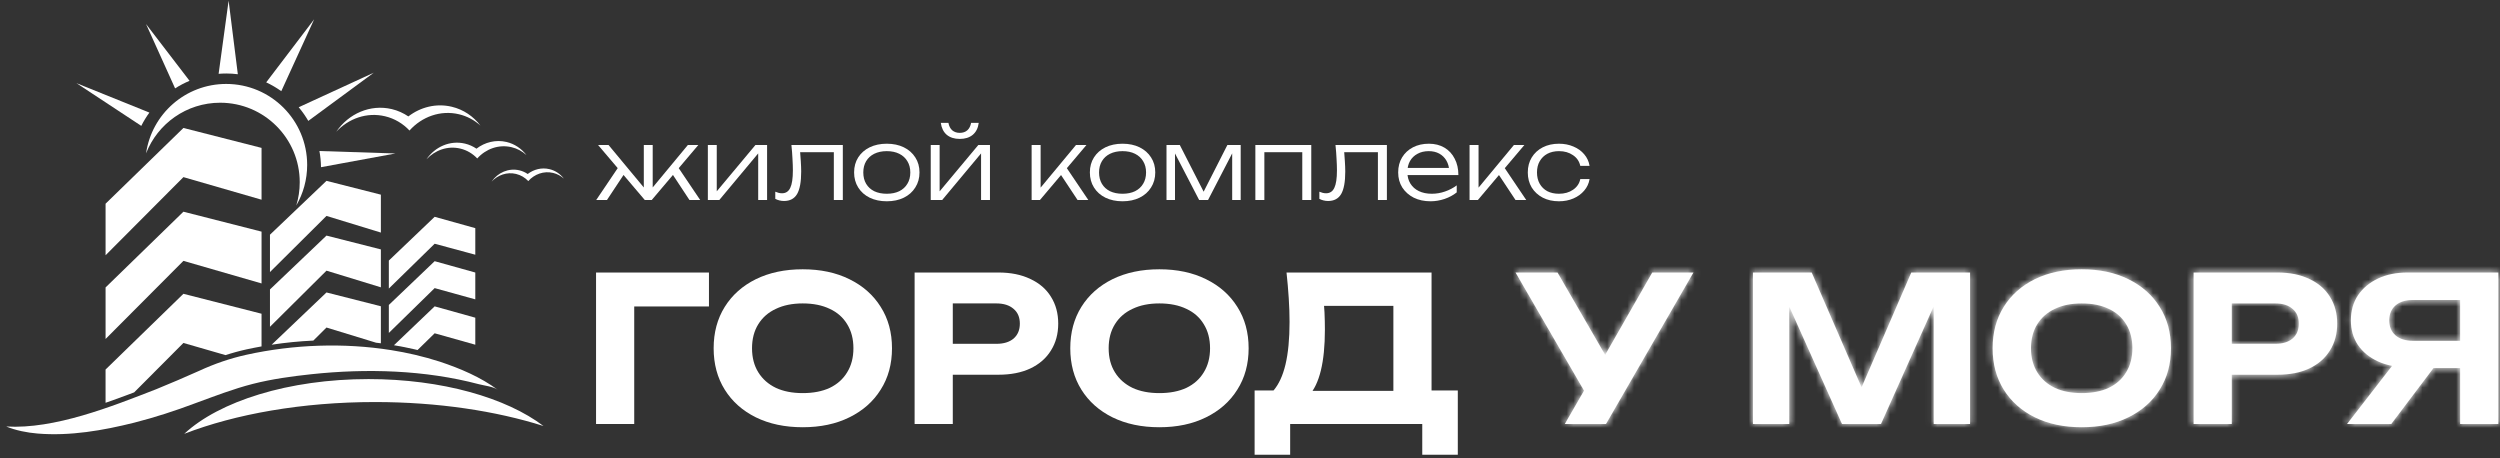 <?xml version="1.0" encoding="UTF-8"?> <svg xmlns="http://www.w3.org/2000/svg" width="371" height="68" viewBox="0 0 371 68" fill="none"><rect x="0" y="0" width="371" height="68" fill="#333333" stroke="none"/> <path d="M105.21 40.441V45.477H91.571L94.119 42.929V62.922H88.454V40.441H105.21Z" fill="white"></path> <path d="M119.124 63.402C116.486 63.402 114.168 62.913 112.17 61.933C110.192 60.954 108.653 59.585 107.554 57.827C106.455 56.068 105.905 54.02 105.905 51.682C105.905 49.344 106.455 47.296 107.554 45.537C108.653 43.779 110.192 42.41 112.17 41.431C114.168 40.452 116.486 39.962 119.124 39.962C121.762 39.962 124.07 40.452 126.048 41.431C128.047 42.41 129.595 43.779 130.694 45.537C131.814 47.296 132.373 49.344 132.373 51.682C132.373 54.02 131.814 56.068 130.694 57.827C129.595 59.585 128.047 60.954 126.048 61.933C124.07 62.913 121.762 63.402 119.124 63.402ZM119.124 58.336C120.683 58.336 122.022 58.077 123.141 57.557C124.26 57.017 125.119 56.248 125.719 55.249C126.338 54.25 126.648 53.061 126.648 51.682C126.648 50.303 126.338 49.114 125.719 48.115C125.119 47.116 124.26 46.356 123.141 45.837C122.022 45.297 120.683 45.028 119.124 45.028C117.586 45.028 116.257 45.297 115.138 45.837C114.019 46.356 113.149 47.116 112.53 48.115C111.91 49.114 111.601 50.303 111.601 51.682C111.601 53.061 111.91 54.25 112.53 55.249C113.149 56.248 114.019 57.017 115.138 57.557C116.257 58.077 117.586 58.336 119.124 58.336Z" fill="white"></path> <path d="M148.168 40.441C150.006 40.441 151.585 40.761 152.904 41.401C154.243 42.02 155.262 42.899 155.961 44.038C156.681 45.178 157.04 46.506 157.04 48.025C157.04 49.544 156.681 50.873 155.961 52.012C155.262 53.151 154.243 54.04 152.904 54.679C151.585 55.299 150.006 55.609 148.168 55.609H138.336V51.023H147.868C148.947 51.023 149.796 50.763 150.416 50.243C151.035 49.704 151.345 48.964 151.345 48.025C151.345 47.086 151.035 46.356 150.416 45.837C149.796 45.297 148.947 45.028 147.868 45.028H138.846L141.394 42.39V62.922H135.728V40.441H148.168Z" fill="white"></path> <path d="M172.048 63.402C169.41 63.402 167.092 62.913 165.094 61.933C163.116 60.954 161.577 59.585 160.478 57.827C159.379 56.068 158.829 54.02 158.829 51.682C158.829 49.344 159.379 47.296 160.478 45.537C161.577 43.779 163.116 42.41 165.094 41.431C167.092 40.452 169.41 39.962 172.048 39.962C174.686 39.962 176.994 40.452 178.972 41.431C180.971 42.41 182.519 43.779 183.618 45.537C184.737 47.296 185.297 49.344 185.297 51.682C185.297 54.02 184.737 56.068 183.618 57.827C182.519 59.585 180.971 60.954 178.972 61.933C176.994 62.913 174.686 63.402 172.048 63.402ZM172.048 58.336C173.607 58.336 174.946 58.077 176.065 57.557C177.184 57.017 178.043 56.248 178.643 55.249C179.262 54.25 179.572 53.061 179.572 51.682C179.572 50.303 179.262 49.114 178.643 48.115C178.043 47.116 177.184 46.356 176.065 45.837C174.946 45.297 173.607 45.028 172.048 45.028C170.509 45.028 169.181 45.297 168.062 45.837C166.942 46.356 166.073 47.116 165.454 48.115C164.834 49.114 164.525 50.303 164.525 51.682C164.525 53.061 164.834 54.25 165.454 55.249C166.073 56.248 166.942 57.017 168.062 57.557C169.181 58.077 170.509 58.336 172.048 58.336Z" fill="white"></path> <path d="M186.184 67.479V57.947H190.68L192.748 58.007H208.665L210.044 57.947H216.338V67.479H211.063V62.922H191.46V67.479H186.184ZM190.92 40.441H212.442V61.244H206.777V42.809L209.324 45.387H193.947L196.285 43.499C196.425 44.478 196.515 45.427 196.555 46.346C196.595 47.246 196.615 48.105 196.615 48.924C196.615 51.322 196.415 53.341 196.016 54.979C195.616 56.618 195.017 57.867 194.217 58.726C193.438 59.565 192.469 59.985 191.31 59.985L188.942 58.007C189.761 57.067 190.37 55.758 190.77 54.08C191.17 52.381 191.37 50.283 191.37 47.785C191.37 46.646 191.33 45.467 191.25 44.248C191.17 43.009 191.06 41.74 190.92 40.441Z" fill="white"></path> <path d="M232.216 62.922L236.173 56.058H236.263L245.195 40.441H251.31L238.331 62.922H232.216ZM236.113 59.775L224.903 40.441H231.137L240.1 55.938L236.113 59.775Z" fill="white"></path> <path d="M292.357 40.441V62.922H286.962V42.42L288.281 42.51L279.139 62.922H273.353L264.211 42.57L265.53 42.45V62.922H260.135V40.441H268.857L277.4 60.105H275.122L283.635 40.441H292.357Z" fill="white"></path> <path d="M308.924 63.402C306.287 63.402 303.969 62.913 301.97 61.933C299.992 60.954 298.453 59.585 297.354 57.827C296.255 56.068 295.706 54.02 295.706 51.682C295.706 49.344 296.255 47.296 297.354 45.537C298.453 43.779 299.992 42.41 301.97 41.431C303.969 40.452 306.287 39.962 308.924 39.962C311.562 39.962 313.87 40.452 315.849 41.431C317.847 42.41 319.396 43.779 320.495 45.537C321.614 47.296 322.173 49.344 322.173 51.682C322.173 54.02 321.614 56.068 320.495 57.827C319.396 59.585 317.847 60.954 315.849 61.933C313.87 62.913 311.562 63.402 308.924 63.402ZM308.924 58.336C310.483 58.336 311.822 58.077 312.941 57.557C314.06 57.017 314.919 56.248 315.519 55.249C316.138 54.25 316.448 53.061 316.448 51.682C316.448 50.303 316.138 49.114 315.519 48.115C314.919 47.116 314.06 46.356 312.941 45.837C311.822 45.297 310.483 45.028 308.924 45.028C307.386 45.028 306.057 45.297 304.938 45.837C303.819 46.356 302.949 47.116 302.33 48.115C301.71 49.114 301.401 50.303 301.401 51.682C301.401 53.061 301.71 54.25 302.33 55.249C302.949 56.248 303.819 57.017 304.938 57.557C306.057 58.077 307.386 58.336 308.924 58.336Z" fill="white"></path> <path d="M337.968 40.441C339.806 40.441 341.385 40.761 342.704 41.401C344.043 42.02 345.062 42.899 345.761 44.038C346.481 45.178 346.84 46.506 346.84 48.025C346.84 49.544 346.481 50.873 345.761 52.012C345.062 53.151 344.043 54.04 342.704 54.679C341.385 55.299 339.806 55.609 337.968 55.609H328.136V51.023H337.668C338.747 51.023 339.597 50.763 340.216 50.243C340.835 49.704 341.145 48.964 341.145 48.025C341.145 47.086 340.835 46.356 340.216 45.837C339.597 45.297 338.747 45.028 337.668 45.028H328.646L331.194 42.39V62.922H325.528V40.441H337.968Z" fill="white"></path> <path d="M366.854 50.573V54.62H357.322L357.292 54.5C355.614 54.5 354.145 54.21 352.886 53.63C351.627 53.051 350.638 52.242 349.918 51.202C349.219 50.163 348.869 48.944 348.869 47.545C348.869 46.127 349.219 44.888 349.918 43.829C350.638 42.77 351.627 41.94 352.886 41.341C354.145 40.741 355.614 40.441 357.292 40.441H370.751V62.922H365.086V41.97L367.633 44.518H358.072C356.972 44.518 356.113 44.788 355.494 45.327C354.874 45.867 354.564 46.606 354.564 47.545C354.564 48.485 354.874 49.224 355.494 49.764C356.113 50.303 356.972 50.573 358.072 50.573H366.854ZM362.807 52.401L354.864 62.922H348.3L356.453 52.401H362.807Z" fill="white"></path> <path d="M88.477 29.682L91.9 24.605L92.77 25.606L90.072 29.682H88.477ZM102.315 29.682L99.631 25.606L100.487 24.605L103.91 29.682H102.315ZM96.861 28.434L96.469 28.289L102.082 21.515H103.634L96.716 29.682H95.686L88.752 21.515H90.305L95.932 28.289L95.541 28.434V21.515H96.861V28.434Z" fill="white"></path> <path d="M105.046 29.682V21.515H106.366V29.073L105.858 29L112.11 21.515H113.836V29.682H112.516V22.052L113.038 22.139L106.743 29.682H105.046Z" fill="white"></path> <path d="M117.446 21.515H125.075V29.682H123.741V21.98L124.35 22.589H118.142L118.708 22.125C118.766 22.734 118.809 23.333 118.838 23.923C118.877 24.503 118.896 25.021 118.896 25.475C118.896 26.993 118.693 28.101 118.287 28.797C117.881 29.483 117.233 29.827 116.343 29.827C116.111 29.827 115.884 29.798 115.662 29.74C115.449 29.691 115.246 29.614 115.052 29.508V28.449C115.226 28.516 115.396 28.575 115.56 28.623C115.734 28.662 115.898 28.681 116.053 28.681C116.614 28.681 117.02 28.415 117.272 27.883C117.533 27.351 117.663 26.486 117.663 25.287C117.663 24.794 117.644 24.228 117.605 23.59C117.576 22.942 117.523 22.25 117.446 21.515Z" fill="white"></path> <path d="M131.594 29.87C130.637 29.87 129.79 29.691 129.056 29.334C128.33 28.976 127.765 28.473 127.359 27.825C126.952 27.177 126.749 26.433 126.749 25.591C126.749 24.74 126.952 23.996 127.359 23.358C127.765 22.719 128.33 22.221 129.056 21.863C129.79 21.506 130.637 21.327 131.594 21.327C132.561 21.327 133.407 21.506 134.132 21.863C134.858 22.221 135.423 22.719 135.829 23.358C136.245 23.996 136.453 24.74 136.453 25.591C136.453 26.433 136.245 27.177 135.829 27.825C135.423 28.473 134.858 28.976 134.132 29.334C133.407 29.691 132.561 29.87 131.594 29.87ZM131.594 28.753C132.31 28.753 132.928 28.628 133.451 28.376C133.973 28.115 134.374 27.748 134.654 27.274C134.945 26.8 135.09 26.239 135.09 25.591C135.09 24.953 134.945 24.397 134.654 23.923C134.374 23.449 133.973 23.082 133.451 22.821C132.928 22.56 132.31 22.429 131.594 22.429C130.888 22.429 130.269 22.56 129.737 22.821C129.215 23.082 128.814 23.449 128.533 23.923C128.253 24.397 128.113 24.953 128.113 25.591C128.113 26.239 128.253 26.8 128.533 27.274C128.814 27.748 129.215 28.115 129.737 28.376C130.269 28.628 130.888 28.753 131.594 28.753Z" fill="white"></path> <path d="M138.121 29.682V21.515H139.441V29.073L138.933 29L145.185 21.515H146.911V29.682H145.591V22.052L146.113 22.139L139.818 29.682H138.121ZM142.429 20.616C141.636 20.616 140.993 20.413 140.5 20.007C140.016 19.591 139.722 19.001 139.615 18.237H140.747C140.834 18.711 141.022 19.079 141.312 19.34C141.612 19.591 141.984 19.717 142.429 19.717C142.884 19.717 143.256 19.591 143.546 19.34C143.836 19.079 144.025 18.711 144.112 18.237H145.243C145.146 19.001 144.851 19.591 144.358 20.007C143.865 20.413 143.222 20.616 142.429 20.616Z" fill="white"></path> <path d="M153.093 29.682V21.515H154.428V28.478L154.022 28.333L159.679 21.515H161.231L154.326 29.682H153.093ZM159.911 29.682L157.213 25.606L158.083 24.605L161.506 29.682H159.911Z" fill="white"></path> <path d="M166.581 29.87C165.624 29.87 164.778 29.691 164.043 29.334C163.318 28.976 162.752 28.473 162.346 27.825C161.94 27.177 161.737 26.433 161.737 25.591C161.737 24.74 161.94 23.996 162.346 23.358C162.752 22.719 163.318 22.221 164.043 21.863C164.778 21.506 165.624 21.327 166.581 21.327C167.548 21.327 168.394 21.506 169.12 21.863C169.845 22.221 170.411 22.719 170.817 23.358C171.233 23.996 171.441 24.74 171.441 25.591C171.441 26.433 171.233 27.177 170.817 27.825C170.411 28.473 169.845 28.976 169.12 29.334C168.394 29.691 167.548 29.87 166.581 29.87ZM166.581 28.753C167.297 28.753 167.916 28.628 168.438 28.376C168.96 28.115 169.361 27.748 169.642 27.274C169.932 26.8 170.077 26.239 170.077 25.591C170.077 24.953 169.932 24.397 169.642 23.923C169.361 23.449 168.96 23.082 168.438 22.821C167.916 22.56 167.297 22.429 166.581 22.429C165.875 22.429 165.257 22.56 164.725 22.821C164.203 23.082 163.801 23.449 163.521 23.923C163.24 24.397 163.1 24.953 163.1 25.591C163.1 26.239 163.24 26.8 163.521 27.274C163.801 27.748 164.203 28.115 164.725 28.376C165.257 28.628 165.875 28.753 166.581 28.753Z" fill="white"></path> <path d="M173.109 29.682V21.515H175.081L178.969 29.131H178.272L182.145 21.515H184.118V29.682H182.856V21.892H183.306L179.273 29.682H177.953L173.921 21.907H174.37V29.682H173.109Z" fill="white"></path> <path d="M194.593 21.515V29.682H193.258V21.98L193.868 22.589H187.007L187.631 21.98V29.682H186.296V21.515H194.593Z" fill="white"></path> <path d="M198.186 21.515H205.815V29.682H204.481V21.98L205.09 22.589H198.882L199.448 22.125C199.506 22.734 199.549 23.333 199.578 23.923C199.617 24.503 199.636 25.021 199.636 25.475C199.636 26.993 199.433 28.101 199.027 28.797C198.621 29.483 197.973 29.827 197.083 29.827C196.851 29.827 196.624 29.798 196.402 29.74C196.189 29.691 195.986 29.614 195.793 29.508V28.449C195.967 28.516 196.136 28.575 196.3 28.623C196.474 28.662 196.639 28.681 196.793 28.681C197.354 28.681 197.76 28.415 198.012 27.883C198.273 27.351 198.403 26.486 198.403 25.287C198.403 24.794 198.384 24.228 198.345 23.59C198.316 22.942 198.263 22.25 198.186 21.515Z" fill="white"></path> <path d="M212.291 29.87C211.353 29.87 210.521 29.691 209.796 29.334C209.08 28.966 208.515 28.463 208.099 27.825C207.693 27.177 207.489 26.433 207.489 25.591C207.489 24.74 207.683 23.996 208.07 23.358C208.456 22.719 208.993 22.221 209.68 21.863C210.366 21.506 211.154 21.327 212.044 21.327C212.924 21.327 213.693 21.52 214.35 21.907C215.008 22.294 215.516 22.84 215.873 23.546C216.241 24.242 216.425 25.055 216.425 25.983H208.505V24.924H215.859L215.076 25.403C215.047 24.794 214.902 24.267 214.64 23.822C214.379 23.377 214.026 23.034 213.582 22.792C213.137 22.55 212.619 22.429 212.03 22.429C211.391 22.429 210.835 22.56 210.361 22.821C209.888 23.072 209.515 23.43 209.245 23.894C208.983 24.358 208.853 24.905 208.853 25.533C208.853 26.191 209.003 26.761 209.303 27.245C209.602 27.728 210.023 28.101 210.565 28.362C211.106 28.623 211.744 28.753 212.479 28.753C213.146 28.753 213.799 28.642 214.437 28.42C215.085 28.197 215.665 27.893 216.178 27.506V28.55C215.675 28.956 215.076 29.28 214.379 29.522C213.683 29.754 212.987 29.87 212.291 29.87Z" fill="white"></path> <path d="M218.082 29.682V21.515H219.417V28.478L219.011 28.333L224.667 21.515H226.22L219.315 29.682H218.082ZM224.9 29.682L222.202 25.606L223.072 24.605L226.495 29.682H224.9Z" fill="white"></path> <path d="M235.893 26.578C235.786 27.226 235.52 27.796 235.095 28.289C234.679 28.782 234.147 29.169 233.499 29.45C232.851 29.73 232.136 29.87 231.353 29.87C230.444 29.87 229.641 29.691 228.945 29.334C228.249 28.966 227.702 28.463 227.306 27.825C226.919 27.177 226.725 26.433 226.725 25.591C226.725 24.75 226.919 24.01 227.306 23.372C227.702 22.724 228.249 22.221 228.945 21.863C229.641 21.506 230.444 21.327 231.353 21.327C232.136 21.327 232.851 21.467 233.499 21.747C234.147 22.018 234.679 22.4 235.095 22.893C235.52 23.387 235.786 23.962 235.893 24.619H234.515C234.37 23.943 234.007 23.411 233.427 23.024C232.856 22.628 232.165 22.429 231.353 22.429C230.695 22.429 230.12 22.56 229.626 22.821C229.143 23.082 228.766 23.449 228.495 23.923C228.224 24.387 228.089 24.943 228.089 25.591C228.089 26.239 228.224 26.8 228.495 27.274C228.766 27.748 229.143 28.115 229.626 28.376C230.12 28.628 230.695 28.753 231.353 28.753C232.174 28.753 232.871 28.555 233.441 28.159C234.021 27.762 234.379 27.235 234.515 26.578H235.893Z" fill="white"></path> <path d="M15.667 30.229L27.22 18.99L38.814 21.947V29.637L27.22 26.285L15.667 37.879C15.667 37.879 15.667 30.189 15.667 30.228V30.229Z" fill="white"></path> <path d="M15.667 42.656L27.22 31.417L38.814 34.374V42.063L27.22 38.712L15.667 50.306C15.667 50.306 15.667 42.616 15.667 42.654V42.656Z" fill="white"></path> <path d="M40.063 34.83L48.45 26.838L56.522 28.888V34.514L48.45 32.043L40.063 40.375V34.83Z" fill="white"></path> <path d="M40.063 42.954L48.45 34.962L56.522 37.012V42.638L48.45 40.167L40.063 48.497V42.954Z" fill="white"></path> <path d="M57.704 38.668L64.504 32.174L70.534 33.857V37.8L64.504 36.17L57.704 42.822V38.668Z" fill="white"></path> <path d="M57.704 45.254L64.504 38.76L70.534 40.443V44.426L64.504 42.756L57.704 49.408V45.254Z" fill="white"></path> <path d="M73.874 57.852C73.219 57.367 71.847 57.224 71.061 57.016C63.069 54.903 54.419 54.658 46.219 55.533C43.313 55.842 40.358 56.248 37.525 56.969C34.618 57.711 31.818 58.801 29.004 59.83C26.021 60.954 22.984 61.945 19.892 62.731C15.252 63.888 10.406 64.732 5.594 64.339C3.993 64.206 2.388 63.885 0.917 63.293C8.095 63.718 16.529 60.346 23.176 57.762C25.229 56.925 27.512 55.95 29.548 55.036C31.788 53.996 34.175 53.173 36.593 52.642C43.571 51.108 50.992 50.839 58.051 51.959C59.236 52.148 60.415 52.377 61.584 52.65C62.829 52.942 64.065 53.283 65.285 53.676C68.309 54.688 71.301 55.946 73.874 57.852Z" fill="white"></path> <path d="M80.656 63.221C73.584 60.98 64.959 59.663 55.651 59.663C44.838 59.663 34.945 61.439 27.339 64.38C32.535 59.548 42.834 56.256 54.689 56.256C65.568 56.256 75.136 59.028 80.656 63.221Z" fill="white"></path> <path d="M46.498 50.544L48.45 48.605L55.803 50.856C56.043 50.885 56.282 50.913 56.522 50.943V45.45L48.45 43.4L40.313 51.155C42.358 50.843 44.425 50.638 46.5 50.542L46.498 50.544Z" fill="white"></path> <path d="M61.584 51.852C61.71 51.882 61.837 51.913 61.963 51.945L64.504 49.459L70.534 51.156V47.146L64.504 45.463L58.463 51.231C59.509 51.406 60.55 51.61 61.584 51.852Z" fill="white"></path> <path d="M16.779 59.383C17.465 59.14 18.144 58.89 18.814 58.64C18.863 58.622 18.913 58.603 18.962 58.585C19.28 58.465 19.596 58.347 19.911 58.227L27.219 50.893L33.466 52.699C33.716 52.618 33.966 52.539 34.215 52.464C34.24 52.456 34.265 52.449 34.292 52.443C34.52 52.374 34.746 52.31 34.976 52.246C35.065 52.221 35.153 52.2 35.241 52.176C35.416 52.13 35.589 52.083 35.764 52.04C36.039 51.971 36.315 51.907 36.591 51.845C36.966 51.763 37.341 51.685 37.719 51.612C38.082 51.54 38.448 51.472 38.813 51.407V46.557L27.219 43.6L15.665 54.839C15.665 54.816 15.665 57.565 15.665 59.774C16.021 59.653 16.376 59.528 16.729 59.403C16.745 59.398 16.761 59.391 16.777 59.386L16.779 59.383Z" fill="white"></path> <path d="M43.969 30.49C44.302 29.401 44.48 28.245 44.48 27.048C44.48 20.529 39.196 15.244 32.675 15.244C27.67 15.244 23.392 18.36 21.677 22.756C22.508 16.931 27.517 12.457 33.569 12.457C40.205 12.457 45.584 17.835 45.584 24.472C45.584 26.665 44.997 28.72 43.969 30.49Z" fill="white"></path> <path d="M22.169 16.708L11.341 12.339L20.966 18.681C21.314 17.988 21.716 17.329 22.169 16.708Z" fill="white"></path> <path d="M28.13 11.994L21.672 3.57L25.985 13.116C26.663 12.683 27.379 12.307 28.13 11.992V11.994Z" fill="white"></path> <path d="M33.559 10.905C34.147 10.905 34.725 10.945 35.294 11.015L33.926 0.101L32.442 10.954C32.812 10.925 33.183 10.907 33.559 10.907V10.905Z" fill="white"></path> <path d="M41.743 13.531L46.623 2.861L39.505 12.222C40.293 12.59 41.042 13.03 41.741 13.531H41.743Z" fill="white"></path> <path d="M44.327 15.915C44.858 16.547 45.335 17.224 45.751 17.942L55.47 10.787L44.327 15.915Z" fill="white"></path> <path d="M47.403 22.412C47.547 23.191 47.627 23.992 47.637 24.811L58.69 22.775L47.403 22.412Z" fill="white"></path> <path d="M57.145 17.255C58.577 17.596 59.815 18.355 60.769 19.37C62.599 17.325 65.366 16.304 68.114 16.956C69.339 17.246 70.419 17.843 71.302 18.642C70.262 17.28 68.801 16.258 67.038 15.84C64.731 15.292 62.404 15.89 60.6 17.277C59.871 16.784 59.05 16.406 58.149 16.192C54.948 15.431 51.721 16.869 49.898 19.555C51.725 17.585 54.443 16.611 57.145 17.255V17.255Z" fill="white"></path> <path d="M68.311 22.049C69.303 22.285 70.161 22.811 70.823 23.515C72.091 22.098 74.009 21.39 75.913 21.842C76.763 22.043 77.511 22.457 78.123 23.011C77.402 22.067 76.39 21.358 75.168 21.068C73.569 20.689 71.956 21.103 70.706 22.064C70.201 21.722 69.631 21.461 69.007 21.312C66.788 20.785 64.552 21.781 63.289 23.643C64.555 22.278 66.439 21.602 68.311 22.049V22.049Z" fill="white"></path> <path d="M76.579 25.81C77.296 25.981 77.917 26.361 78.395 26.87C79.312 25.845 80.7 25.333 82.077 25.66C82.691 25.805 83.232 26.105 83.675 26.506C83.154 25.823 82.422 25.31 81.538 25.101C80.381 24.826 79.215 25.126 78.311 25.821C77.945 25.574 77.534 25.385 77.082 25.277C75.477 24.896 73.86 25.616 72.946 26.963C73.862 25.975 75.224 25.487 76.579 25.81V25.81Z" fill="white"></path> <mask id="mask0_261_37" style="mask-type:alpha" maskUnits="userSpaceOnUse" x="0" y="0" width="371" height="68"> <path d="M105.21 40.441V45.477H91.571L94.119 42.929V62.922H88.454V40.441H105.21Z" fill="#FFA018"></path> <path d="M119.124 63.402C116.486 63.402 114.168 62.913 112.17 61.933C110.192 60.954 108.653 59.585 107.554 57.827C106.455 56.068 105.905 54.02 105.905 51.682C105.905 49.344 106.455 47.296 107.554 45.537C108.653 43.779 110.192 42.41 112.17 41.431C114.168 40.452 116.486 39.962 119.124 39.962C121.762 39.962 124.07 40.452 126.048 41.431C128.047 42.41 129.595 43.779 130.694 45.537C131.814 47.296 132.373 49.344 132.373 51.682C132.373 54.02 131.814 56.068 130.694 57.827C129.595 59.585 128.047 60.954 126.048 61.933C124.07 62.913 121.762 63.402 119.124 63.402ZM119.124 58.336C120.683 58.336 122.022 58.077 123.141 57.557C124.26 57.017 125.119 56.248 125.719 55.249C126.338 54.25 126.648 53.061 126.648 51.682C126.648 50.303 126.338 49.114 125.719 48.115C125.119 47.116 124.26 46.356 123.141 45.837C122.022 45.297 120.683 45.028 119.124 45.028C117.586 45.028 116.257 45.297 115.138 45.837C114.019 46.356 113.149 47.116 112.53 48.115C111.91 49.114 111.601 50.303 111.601 51.682C111.601 53.061 111.91 54.25 112.53 55.249C113.149 56.248 114.019 57.017 115.138 57.557C116.257 58.077 117.586 58.336 119.124 58.336Z" fill="#FFA018"></path> <path d="M148.168 40.441C150.006 40.441 151.585 40.761 152.904 41.401C154.243 42.02 155.262 42.899 155.961 44.038C156.681 45.178 157.04 46.506 157.04 48.025C157.04 49.544 156.681 50.873 155.961 52.012C155.262 53.151 154.243 54.04 152.904 54.679C151.585 55.299 150.006 55.609 148.168 55.609H138.336V51.023H147.868C148.947 51.023 149.796 50.763 150.416 50.243C151.035 49.704 151.345 48.964 151.345 48.025C151.345 47.086 151.035 46.356 150.416 45.837C149.796 45.297 148.947 45.028 147.868 45.028H138.846L141.394 42.39V62.922H135.728V40.441H148.168Z" fill="#FFA018"></path> <path d="M172.048 63.402C169.41 63.402 167.092 62.913 165.094 61.933C163.116 60.954 161.577 59.585 160.478 57.827C159.379 56.068 158.829 54.02 158.829 51.682C158.829 49.344 159.379 47.296 160.478 45.537C161.577 43.779 163.116 42.41 165.094 41.431C167.092 40.452 169.41 39.962 172.048 39.962C174.686 39.962 176.994 40.452 178.972 41.431C180.971 42.41 182.519 43.779 183.618 45.537C184.737 47.296 185.297 49.344 185.297 51.682C185.297 54.02 184.737 56.068 183.618 57.827C182.519 59.585 180.971 60.954 178.972 61.933C176.994 62.913 174.686 63.402 172.048 63.402ZM172.048 58.336C173.607 58.336 174.946 58.077 176.065 57.557C177.184 57.017 178.043 56.248 178.643 55.249C179.262 54.25 179.572 53.061 179.572 51.682C179.572 50.303 179.262 49.114 178.643 48.115C178.043 47.116 177.184 46.356 176.065 45.837C174.946 45.297 173.607 45.028 172.048 45.028C170.509 45.028 169.181 45.297 168.062 45.837C166.942 46.356 166.073 47.116 165.454 48.115C164.834 49.114 164.525 50.303 164.525 51.682C164.525 53.061 164.834 54.25 165.454 55.249C166.073 56.248 166.942 57.017 168.062 57.557C169.181 58.077 170.509 58.336 172.048 58.336Z" fill="#FFA018"></path> <path d="M186.184 67.479V57.947H190.68L192.748 58.007H208.665L210.044 57.947H216.338V67.479H211.063V62.922H191.46V67.479H186.184ZM190.92 40.441H212.442V61.244H206.777V42.809L209.324 45.387H193.947L196.285 43.499C196.425 44.478 196.515 45.427 196.555 46.346C196.595 47.246 196.615 48.105 196.615 48.924C196.615 51.322 196.415 53.341 196.016 54.979C195.616 56.618 195.017 57.867 194.217 58.726C193.438 59.565 192.469 59.985 191.31 59.985L188.942 58.007C189.761 57.067 190.37 55.758 190.77 54.08C191.17 52.381 191.37 50.283 191.37 47.785C191.37 46.646 191.33 45.467 191.25 44.248C191.17 43.009 191.06 41.74 190.92 40.441Z" fill="#FFA018"></path> <path d="M232.216 62.922L236.173 56.058H236.263L245.195 40.441H251.31L238.331 62.922H232.216ZM236.113 59.775L224.903 40.441H231.137L240.1 55.938L236.113 59.775Z" fill="#FFA018"></path> <path d="M292.357 40.441V62.922H286.962V42.42L288.281 42.51L279.139 62.922H273.353L264.211 42.57L265.53 42.45V62.922H260.135V40.441H268.857L277.4 60.105H275.122L283.635 40.441H292.357Z" fill="#FFA018"></path> <path d="M308.924 63.402C306.287 63.402 303.969 62.913 301.97 61.933C299.992 60.954 298.453 59.585 297.354 57.827C296.255 56.068 295.706 54.02 295.706 51.682C295.706 49.344 296.255 47.296 297.354 45.537C298.453 43.779 299.992 42.41 301.97 41.431C303.969 40.452 306.287 39.962 308.924 39.962C311.562 39.962 313.87 40.452 315.849 41.431C317.847 42.41 319.396 43.779 320.495 45.537C321.614 47.296 322.173 49.344 322.173 51.682C322.173 54.02 321.614 56.068 320.495 57.827C319.396 59.585 317.847 60.954 315.849 61.933C313.87 62.913 311.562 63.402 308.924 63.402ZM308.924 58.336C310.483 58.336 311.822 58.077 312.941 57.557C314.06 57.017 314.919 56.248 315.519 55.249C316.138 54.25 316.448 53.061 316.448 51.682C316.448 50.303 316.138 49.114 315.519 48.115C314.919 47.116 314.06 46.356 312.941 45.837C311.822 45.297 310.483 45.028 308.924 45.028C307.386 45.028 306.057 45.297 304.938 45.837C303.819 46.356 302.949 47.116 302.33 48.115C301.71 49.114 301.401 50.303 301.401 51.682C301.401 53.061 301.71 54.25 302.33 55.249C302.949 56.248 303.819 57.017 304.938 57.557C306.057 58.077 307.386 58.336 308.924 58.336Z" fill="#FFA018"></path> <path d="M337.968 40.441C339.806 40.441 341.385 40.761 342.704 41.401C344.043 42.02 345.062 42.899 345.761 44.038C346.481 45.178 346.84 46.506 346.84 48.025C346.84 49.544 346.481 50.873 345.761 52.012C345.062 53.151 344.043 54.04 342.704 54.679C341.385 55.299 339.806 55.609 337.968 55.609H328.136V51.023H337.668C338.747 51.023 339.597 50.763 340.216 50.243C340.835 49.704 341.145 48.964 341.145 48.025C341.145 47.086 340.835 46.356 340.216 45.837C339.597 45.297 338.747 45.028 337.668 45.028H328.646L331.194 42.39V62.922H325.528V40.441H337.968Z" fill="#FFA018"></path> <path d="M366.854 50.573V54.62H357.322L357.292 54.5C355.614 54.5 354.145 54.21 352.886 53.63C351.627 53.051 350.638 52.242 349.918 51.202C349.219 50.163 348.869 48.944 348.869 47.545C348.869 46.127 349.219 44.888 349.918 43.829C350.638 42.77 351.627 41.94 352.886 41.341C354.145 40.741 355.614 40.441 357.292 40.441H370.751V62.922H365.086V41.97L367.633 44.518H358.072C356.972 44.518 356.113 44.788 355.494 45.327C354.874 45.867 354.564 46.606 354.564 47.545C354.564 48.485 354.874 49.224 355.494 49.764C356.113 50.303 356.972 50.573 358.072 50.573H366.854ZM362.807 52.401L354.864 62.922H348.3L356.453 52.401H362.807Z" fill="#FFA018"></path> <path d="M88.477 29.682L91.9 24.605L92.77 25.606L90.072 29.682H88.477ZM102.315 29.682L99.631 25.606L100.487 24.605L103.91 29.682H102.315ZM96.861 28.434L96.469 28.289L102.082 21.515H103.634L96.716 29.682H95.686L88.752 21.515H90.305L95.932 28.289L95.541 28.434V21.515H96.861V28.434Z" fill="url(#paint0_linear_261_37)"></path> <path d="M105.046 29.682V21.515H106.366V29.073L105.858 29L112.11 21.515H113.836V29.682H112.516V22.052L113.038 22.139L106.743 29.682H105.046Z" fill="url(#paint1_linear_261_37)"></path> <path d="M117.446 21.515H125.075V29.682H123.741V21.98L124.35 22.589H118.142L118.708 22.125C118.766 22.734 118.809 23.333 118.838 23.923C118.877 24.503 118.896 25.021 118.896 25.475C118.896 26.993 118.693 28.101 118.287 28.797C117.881 29.483 117.233 29.827 116.343 29.827C116.111 29.827 115.884 29.798 115.662 29.74C115.449 29.691 115.246 29.614 115.052 29.508V28.449C115.226 28.516 115.396 28.575 115.56 28.623C115.734 28.662 115.898 28.681 116.053 28.681C116.614 28.681 117.02 28.415 117.272 27.883C117.533 27.351 117.663 26.486 117.663 25.287C117.663 24.794 117.644 24.228 117.605 23.59C117.576 22.942 117.523 22.25 117.446 21.515Z" fill="url(#paint2_linear_261_37)"></path> <path d="M131.594 29.87C130.637 29.87 129.79 29.691 129.056 29.334C128.33 28.976 127.765 28.473 127.359 27.825C126.952 27.177 126.749 26.433 126.749 25.591C126.749 24.74 126.952 23.996 127.359 23.358C127.765 22.719 128.33 22.221 129.056 21.863C129.79 21.506 130.637 21.327 131.594 21.327C132.561 21.327 133.407 21.506 134.132 21.863C134.858 22.221 135.423 22.719 135.829 23.358C136.245 23.996 136.453 24.74 136.453 25.591C136.453 26.433 136.245 27.177 135.829 27.825C135.423 28.473 134.858 28.976 134.132 29.334C133.407 29.691 132.561 29.87 131.594 29.87ZM131.594 28.753C132.31 28.753 132.928 28.628 133.451 28.376C133.973 28.115 134.374 27.748 134.654 27.274C134.945 26.8 135.09 26.239 135.09 25.591C135.09 24.953 134.945 24.397 134.654 23.923C134.374 23.449 133.973 23.082 133.451 22.821C132.928 22.56 132.31 22.429 131.594 22.429C130.888 22.429 130.269 22.56 129.737 22.821C129.215 23.082 128.814 23.449 128.533 23.923C128.253 24.397 128.113 24.953 128.113 25.591C128.113 26.239 128.253 26.8 128.533 27.274C128.814 27.748 129.215 28.115 129.737 28.376C130.269 28.628 130.888 28.753 131.594 28.753Z" fill="url(#paint3_linear_261_37)"></path> <path d="M138.121 29.682V21.515H139.441V29.073L138.933 29L145.185 21.515H146.911V29.682H145.591V22.052L146.113 22.139L139.818 29.682H138.121ZM142.429 20.616C141.636 20.616 140.993 20.413 140.5 20.007C140.016 19.591 139.722 19.001 139.615 18.237H140.747C140.834 18.711 141.022 19.079 141.312 19.34C141.612 19.591 141.984 19.717 142.429 19.717C142.884 19.717 143.256 19.591 143.546 19.34C143.836 19.079 144.025 18.711 144.112 18.237H145.243C145.146 19.001 144.851 19.591 144.358 20.007C143.865 20.413 143.222 20.616 142.429 20.616Z" fill="url(#paint4_linear_261_37)"></path> <path d="M153.093 29.682V21.515H154.428V28.478L154.022 28.333L159.679 21.515H161.231L154.326 29.682H153.093ZM159.911 29.682L157.213 25.606L158.083 24.605L161.506 29.682H159.911Z" fill="url(#paint5_linear_261_37)"></path> <path d="M166.581 29.87C165.624 29.87 164.778 29.691 164.043 29.334C163.318 28.976 162.752 28.473 162.346 27.825C161.94 27.177 161.737 26.433 161.737 25.591C161.737 24.74 161.94 23.996 162.346 23.358C162.752 22.719 163.318 22.221 164.043 21.863C164.778 21.506 165.624 21.327 166.581 21.327C167.548 21.327 168.394 21.506 169.12 21.863C169.845 22.221 170.411 22.719 170.817 23.358C171.233 23.996 171.441 24.74 171.441 25.591C171.441 26.433 171.233 27.177 170.817 27.825C170.411 28.473 169.845 28.976 169.12 29.334C168.394 29.691 167.548 29.87 166.581 29.87ZM166.581 28.753C167.297 28.753 167.916 28.628 168.438 28.376C168.96 28.115 169.361 27.748 169.642 27.274C169.932 26.8 170.077 26.239 170.077 25.591C170.077 24.953 169.932 24.397 169.642 23.923C169.361 23.449 168.96 23.082 168.438 22.821C167.916 22.56 167.297 22.429 166.581 22.429C165.875 22.429 165.257 22.56 164.725 22.821C164.203 23.082 163.801 23.449 163.521 23.923C163.24 24.397 163.1 24.953 163.1 25.591C163.1 26.239 163.24 26.8 163.521 27.274C163.801 27.748 164.203 28.115 164.725 28.376C165.257 28.628 165.875 28.753 166.581 28.753Z" fill="url(#paint6_linear_261_37)"></path> <path d="M173.109 29.682V21.515H175.081L178.969 29.131H178.272L182.145 21.515H184.118V29.682H182.856V21.892H183.306L179.273 29.682H177.953L173.921 21.907H174.37V29.682H173.109Z" fill="url(#paint7_linear_261_37)"></path> <path d="M194.593 21.515V29.682H193.258V21.98L193.868 22.589H187.007L187.631 21.98V29.682H186.296V21.515H194.593Z" fill="url(#paint8_linear_261_37)"></path> <path d="M198.186 21.515H205.815V29.682H204.481V21.98L205.09 22.589H198.882L199.448 22.125C199.506 22.734 199.549 23.333 199.578 23.923C199.617 24.503 199.636 25.021 199.636 25.475C199.636 26.993 199.433 28.101 199.027 28.797C198.621 29.483 197.973 29.827 197.083 29.827C196.851 29.827 196.624 29.798 196.402 29.74C196.189 29.691 195.986 29.614 195.793 29.508V28.449C195.967 28.516 196.136 28.575 196.3 28.623C196.474 28.662 196.639 28.681 196.793 28.681C197.354 28.681 197.76 28.415 198.012 27.883C198.273 27.351 198.403 26.486 198.403 25.287C198.403 24.794 198.384 24.228 198.345 23.59C198.316 22.942 198.263 22.25 198.186 21.515Z" fill="url(#paint9_linear_261_37)"></path> <path d="M212.291 29.87C211.353 29.87 210.521 29.691 209.796 29.334C209.08 28.966 208.515 28.463 208.099 27.825C207.693 27.177 207.489 26.433 207.489 25.591C207.489 24.74 207.683 23.996 208.07 23.358C208.456 22.719 208.993 22.221 209.68 21.863C210.366 21.506 211.154 21.327 212.044 21.327C212.924 21.327 213.693 21.52 214.35 21.907C215.008 22.294 215.516 22.84 215.873 23.546C216.241 24.242 216.425 25.055 216.425 25.983H208.505V24.924H215.859L215.076 25.403C215.047 24.794 214.902 24.267 214.64 23.822C214.379 23.377 214.026 23.034 213.582 22.792C213.137 22.55 212.619 22.429 212.03 22.429C211.391 22.429 210.835 22.56 210.361 22.821C209.888 23.072 209.515 23.43 209.245 23.894C208.983 24.358 208.853 24.905 208.853 25.533C208.853 26.191 209.003 26.761 209.303 27.245C209.602 27.728 210.023 28.101 210.565 28.362C211.106 28.623 211.744 28.753 212.479 28.753C213.146 28.753 213.799 28.642 214.437 28.42C215.085 28.197 215.665 27.893 216.178 27.506V28.55C215.675 28.956 215.076 29.28 214.379 29.522C213.683 29.754 212.987 29.87 212.291 29.87Z" fill="url(#paint10_linear_261_37)"></path> <path d="M218.082 29.682V21.515H219.417V28.478L219.011 28.333L224.667 21.515H226.22L219.315 29.682H218.082ZM224.9 29.682L222.202 25.606L223.072 24.605L226.495 29.682H224.9Z" fill="url(#paint11_linear_261_37)"></path> <path d="M235.893 26.578C235.786 27.226 235.52 27.796 235.095 28.289C234.679 28.782 234.147 29.169 233.499 29.45C232.851 29.73 232.136 29.87 231.353 29.87C230.444 29.87 229.641 29.691 228.945 29.334C228.249 28.966 227.702 28.463 227.306 27.825C226.919 27.177 226.725 26.433 226.725 25.591C226.725 24.75 226.919 24.01 227.306 23.372C227.702 22.724 228.249 22.221 228.945 21.863C229.641 21.506 230.444 21.327 231.353 21.327C232.136 21.327 232.851 21.467 233.499 21.747C234.147 22.018 234.679 22.4 235.095 22.893C235.52 23.387 235.786 23.962 235.893 24.619H234.515C234.37 23.943 234.007 23.411 233.427 23.024C232.856 22.628 232.165 22.429 231.353 22.429C230.695 22.429 230.12 22.56 229.626 22.821C229.143 23.082 228.766 23.449 228.495 23.923C228.224 24.387 228.089 24.943 228.089 25.591C228.089 26.239 228.224 26.8 228.495 27.274C228.766 27.748 229.143 28.115 229.626 28.376C230.12 28.628 230.695 28.753 231.353 28.753C232.174 28.753 232.871 28.555 233.441 28.159C234.021 27.762 234.379 27.235 234.515 26.578H235.893Z" fill="url(#paint12_linear_261_37)"></path> <path d="M15.667 30.229L27.22 18.99L38.814 21.947V29.637L27.22 26.285L15.667 37.879C15.667 37.879 15.667 30.189 15.667 30.228V30.229Z" fill="url(#paint13_linear_261_37)"></path> <path d="M15.667 42.656L27.22 31.417L38.814 34.374V42.063L27.22 38.712L15.667 50.306C15.667 50.306 15.667 42.616 15.667 42.654V42.656Z" fill="url(#paint14_linear_261_37)"></path> <path d="M40.063 34.83L48.45 26.838L56.522 28.888V34.514L48.45 32.043L40.063 40.375V34.83Z" fill="url(#paint15_linear_261_37)"></path> <path d="M40.063 42.954L48.45 34.962L56.522 37.012V42.638L48.45 40.167L40.063 48.497V42.954Z" fill="url(#paint16_linear_261_37)"></path> <path d="M57.704 38.668L64.504 32.174L70.534 33.857V37.8L64.504 36.17L57.704 42.822V38.668Z" fill="url(#paint17_linear_261_37)"></path> <path d="M57.704 45.254L64.504 38.76L70.534 40.443V44.426L64.504 42.756L57.704 49.408V45.254Z" fill="url(#paint18_linear_261_37)"></path> <path d="M73.874 57.852C73.219 57.367 71.847 57.224 71.061 57.016C63.069 54.903 54.419 54.658 46.219 55.533C43.313 55.842 40.358 56.248 37.525 56.969C34.618 57.711 31.818 58.801 29.004 59.83C26.021 60.954 22.984 61.945 19.892 62.731C15.252 63.888 10.406 64.732 5.594 64.339C3.993 64.206 2.388 63.885 0.917 63.293C8.095 63.718 16.529 60.346 23.176 57.762C25.229 56.925 27.512 55.95 29.548 55.036C31.788 53.996 34.175 53.173 36.593 52.642C43.571 51.108 50.992 50.839 58.051 51.959C59.236 52.148 60.415 52.377 61.584 52.65C62.829 52.942 64.065 53.283 65.285 53.676C68.309 54.688 71.301 55.946 73.874 57.852Z" fill="#FFA018"></path> <path d="M80.656 63.221C73.584 60.98 64.959 59.663 55.651 59.663C44.838 59.663 34.945 61.439 27.339 64.38C32.535 59.548 42.834 56.256 54.689 56.256C65.568 56.256 75.136 59.028 80.656 63.221Z" fill="url(#paint19_linear_261_37)"></path> <path d="M46.498 50.544L48.45 48.605L55.803 50.856C56.043 50.885 56.282 50.913 56.522 50.943V45.45L48.45 43.4L40.313 51.155C42.358 50.843 44.425 50.638 46.5 50.542L46.498 50.544Z" fill="url(#paint20_linear_261_37)"></path> <path d="M61.584 51.852C61.71 51.882 61.837 51.913 61.963 51.945L64.504 49.459L70.534 51.156V47.146L64.504 45.463L58.463 51.231C59.509 51.406 60.55 51.61 61.584 51.852Z" fill="url(#paint21_linear_261_37)"></path> <path d="M16.779 59.383C17.465 59.14 18.144 58.89 18.814 58.64C18.863 58.622 18.913 58.603 18.962 58.585C19.28 58.465 19.596 58.347 19.911 58.227L27.219 50.893L33.466 52.699C33.716 52.618 33.966 52.539 34.215 52.464C34.24 52.456 34.265 52.449 34.292 52.443C34.52 52.374 34.746 52.31 34.976 52.246C35.065 52.221 35.153 52.2 35.241 52.176C35.416 52.13 35.589 52.083 35.764 52.04C36.039 51.971 36.315 51.907 36.591 51.845C36.966 51.763 37.341 51.685 37.719 51.612C38.082 51.54 38.448 51.472 38.813 51.407V46.557L27.219 43.6L15.665 54.839C15.665 54.816 15.665 57.565 15.665 59.774C16.021 59.653 16.376 59.528 16.729 59.403C16.745 59.398 16.761 59.391 16.777 59.386L16.779 59.383Z" fill="url(#paint22_linear_261_37)"></path> <path d="M43.969 30.49C44.302 29.401 44.48 28.245 44.48 27.048C44.48 20.529 39.196 15.244 32.675 15.244C27.67 15.244 23.392 18.36 21.677 22.756C22.508 16.931 27.517 12.457 33.569 12.457C40.205 12.457 45.584 17.835 45.584 24.472C45.584 26.665 44.997 28.72 43.969 30.49Z" fill="#FFA018"></path> <path d="M22.169 16.708L11.341 12.339L20.966 18.681C21.314 17.988 21.716 17.329 22.169 16.708Z" fill="#FFA018"></path> <path d="M28.13 11.994L21.672 3.57L25.985 13.116C26.663 12.683 27.379 12.307 28.13 11.992V11.994Z" fill="#FFA018"></path> <path d="M33.559 10.905C34.147 10.905 34.725 10.945 35.294 11.015L33.926 0.101L32.442 10.954C32.812 10.925 33.183 10.907 33.559 10.907V10.905Z" fill="#FFA018"></path> <path d="M41.743 13.531L46.623 2.861L39.505 12.222C40.293 12.59 41.042 13.03 41.741 13.531H41.743Z" fill="#FFA018"></path> <path d="M44.327 15.915C44.858 16.547 45.335 17.224 45.751 17.942L55.47 10.787L44.327 15.915Z" fill="#FFA018"></path> <path d="M47.403 22.412C47.547 23.191 47.627 23.992 47.637 24.811L58.69 22.775L47.403 22.412Z" fill="#FFA018"></path> <path d="M57.145 17.255C58.577 17.596 59.815 18.355 60.769 19.37C62.599 17.325 65.366 16.304 68.114 16.956C69.339 17.246 70.419 17.843 71.302 18.642C70.262 17.28 68.801 16.258 67.038 15.84C64.731 15.292 62.404 15.89 60.6 17.277C59.871 16.784 59.05 16.406 58.149 16.192C54.948 15.431 51.721 16.869 49.898 19.555C51.725 17.585 54.443 16.611 57.145 17.255V17.255Z" fill="#FFA018"></path> <path d="M68.311 22.049C69.303 22.285 70.161 22.811 70.823 23.515C72.091 22.098 74.009 21.39 75.913 21.842C76.763 22.043 77.511 22.457 78.123 23.011C77.402 22.067 76.39 21.358 75.168 21.068C73.569 20.689 71.956 21.103 70.706 22.064C70.201 21.722 69.631 21.461 69.007 21.312C66.788 20.785 64.552 21.781 63.289 23.643C64.555 22.278 66.439 21.602 68.311 22.049V22.049Z" fill="#FFA018"></path> <path d="M76.579 25.81C77.296 25.981 77.917 26.361 78.395 26.87C79.312 25.845 80.7 25.333 82.077 25.66C82.691 25.805 83.232 26.105 83.675 26.506C83.154 25.823 82.422 25.31 81.538 25.101C80.381 24.826 79.215 25.126 78.311 25.821C77.945 25.574 77.534 25.385 77.082 25.277C75.477 24.896 73.86 25.616 72.946 26.963C73.862 25.975 75.224 25.487 76.579 25.81V25.81Z" fill="#FFA018"></path> </mask> <g mask="url(#mask0_261_37)"> <rect x="223.009" y="35.06" width="163.131" height="39.151" fill="white"></rect> </g> <defs> <linearGradient id="paint0_linear_261_37" x1="162.447" y1="15.161" x2="162.447" y2="33.312" gradientUnits="userSpaceOnUse"> <stop stop-color="#525252"></stop> <stop offset="1" stop-color="#979797"></stop> </linearGradient> <linearGradient id="paint1_linear_261_37" x1="162.447" y1="15.161" x2="162.447" y2="33.312" gradientUnits="userSpaceOnUse"> <stop stop-color="#525252"></stop> <stop offset="1" stop-color="#979797"></stop> </linearGradient> <linearGradient id="paint2_linear_261_37" x1="162.447" y1="15.161" x2="162.447" y2="33.312" gradientUnits="userSpaceOnUse"> <stop stop-color="#525252"></stop> <stop offset="1" stop-color="#979797"></stop> </linearGradient> <linearGradient id="paint3_linear_261_37" x1="162.447" y1="15.161" x2="162.447" y2="33.312" gradientUnits="userSpaceOnUse"> <stop stop-color="#525252"></stop> <stop offset="1" stop-color="#979797"></stop> </linearGradient> <linearGradient id="paint4_linear_261_37" x1="162.447" y1="15.161" x2="162.447" y2="33.312" gradientUnits="userSpaceOnUse"> <stop stop-color="#525252"></stop> <stop offset="1" stop-color="#979797"></stop> </linearGradient> <linearGradient id="paint5_linear_261_37" x1="162.447" y1="15.161" x2="162.447" y2="33.312" gradientUnits="userSpaceOnUse"> <stop stop-color="#525252"></stop> <stop offset="1" stop-color="#979797"></stop> </linearGradient> <linearGradient id="paint6_linear_261_37" x1="162.447" y1="15.161" x2="162.447" y2="33.312" gradientUnits="userSpaceOnUse"> <stop stop-color="#525252"></stop> <stop offset="1" stop-color="#979797"></stop> </linearGradient> <linearGradient id="paint7_linear_261_37" x1="162.447" y1="15.161" x2="162.447" y2="33.312" gradientUnits="userSpaceOnUse"> <stop stop-color="#525252"></stop> <stop offset="1" stop-color="#979797"></stop> </linearGradient> <linearGradient id="paint8_linear_261_37" x1="162.447" y1="15.161" x2="162.447" y2="33.312" gradientUnits="userSpaceOnUse"> <stop stop-color="#525252"></stop> <stop offset="1" stop-color="#979797"></stop> </linearGradient> <linearGradient id="paint9_linear_261_37" x1="162.447" y1="15.161" x2="162.447" y2="33.312" gradientUnits="userSpaceOnUse"> <stop stop-color="#525252"></stop> <stop offset="1" stop-color="#979797"></stop> </linearGradient> <linearGradient id="paint10_linear_261_37" x1="162.447" y1="15.161" x2="162.447" y2="33.312" gradientUnits="userSpaceOnUse"> <stop stop-color="#525252"></stop> <stop offset="1" stop-color="#979797"></stop> </linearGradient> <linearGradient id="paint11_linear_261_37" x1="162.447" y1="15.161" x2="162.447" y2="33.312" gradientUnits="userSpaceOnUse"> <stop stop-color="#525252"></stop> <stop offset="1" stop-color="#979797"></stop> </linearGradient> <linearGradient id="paint12_linear_261_37" x1="162.447" y1="15.161" x2="162.447" y2="33.312" gradientUnits="userSpaceOnUse"> <stop stop-color="#525252"></stop> <stop offset="1" stop-color="#979797"></stop> </linearGradient> <linearGradient id="paint13_linear_261_37" x1="27.24" y1="18.99" x2="27.24" y2="37.879" gradientUnits="userSpaceOnUse"> <stop stop-color="#525252"></stop> <stop offset="1" stop-color="#979797"></stop> </linearGradient> <linearGradient id="paint14_linear_261_37" x1="27.24" y1="31.417" x2="27.24" y2="50.306" gradientUnits="userSpaceOnUse"> <stop stop-color="#525252"></stop> <stop offset="1" stop-color="#979797"></stop> </linearGradient> <linearGradient id="paint15_linear_261_37" x1="48.293" y1="26.838" x2="48.293" y2="40.375" gradientUnits="userSpaceOnUse"> <stop stop-color="#525252"></stop> <stop offset="1" stop-color="#979797"></stop> </linearGradient> <linearGradient id="paint16_linear_261_37" x1="48.293" y1="34.962" x2="48.293" y2="48.497" gradientUnits="userSpaceOnUse"> <stop stop-color="#525252"></stop> <stop offset="1" stop-color="#979797"></stop> </linearGradient> <linearGradient id="paint17_linear_261_37" x1="64.119" y1="32.174" x2="64.119" y2="42.822" gradientUnits="userSpaceOnUse"> <stop stop-color="#525252"></stop> <stop offset="1" stop-color="#979797"></stop> </linearGradient> <linearGradient id="paint18_linear_261_37" x1="64.119" y1="38.76" x2="64.119" y2="49.408" gradientUnits="userSpaceOnUse"> <stop stop-color="#525252"></stop> <stop offset="1" stop-color="#979797"></stop> </linearGradient> <linearGradient id="paint19_linear_261_37" x1="53.997" y1="56.256" x2="53.997" y2="64.38" gradientUnits="userSpaceOnUse"> <stop stop-color="#525252"></stop> <stop offset="1" stop-color="#979797"></stop> </linearGradient> <linearGradient id="paint20_linear_261_37" x1="48.417" y1="43.4" x2="48.417" y2="51.155" gradientUnits="userSpaceOnUse"> <stop stop-color="#525252"></stop> <stop offset="1" stop-color="#979797"></stop> </linearGradient> <linearGradient id="paint21_linear_261_37" x1="64.499" y1="45.463" x2="64.499" y2="51.945" gradientUnits="userSpaceOnUse"> <stop stop-color="#525252"></stop> <stop offset="1" stop-color="#979797"></stop> </linearGradient> <linearGradient id="paint22_linear_261_37" x1="27.239" y1="43.6" x2="27.239" y2="59.774" gradientUnits="userSpaceOnUse"> <stop stop-color="#525252"></stop> <stop offset="1" stop-color="#979797"></stop> </linearGradient> </defs> </svg> 